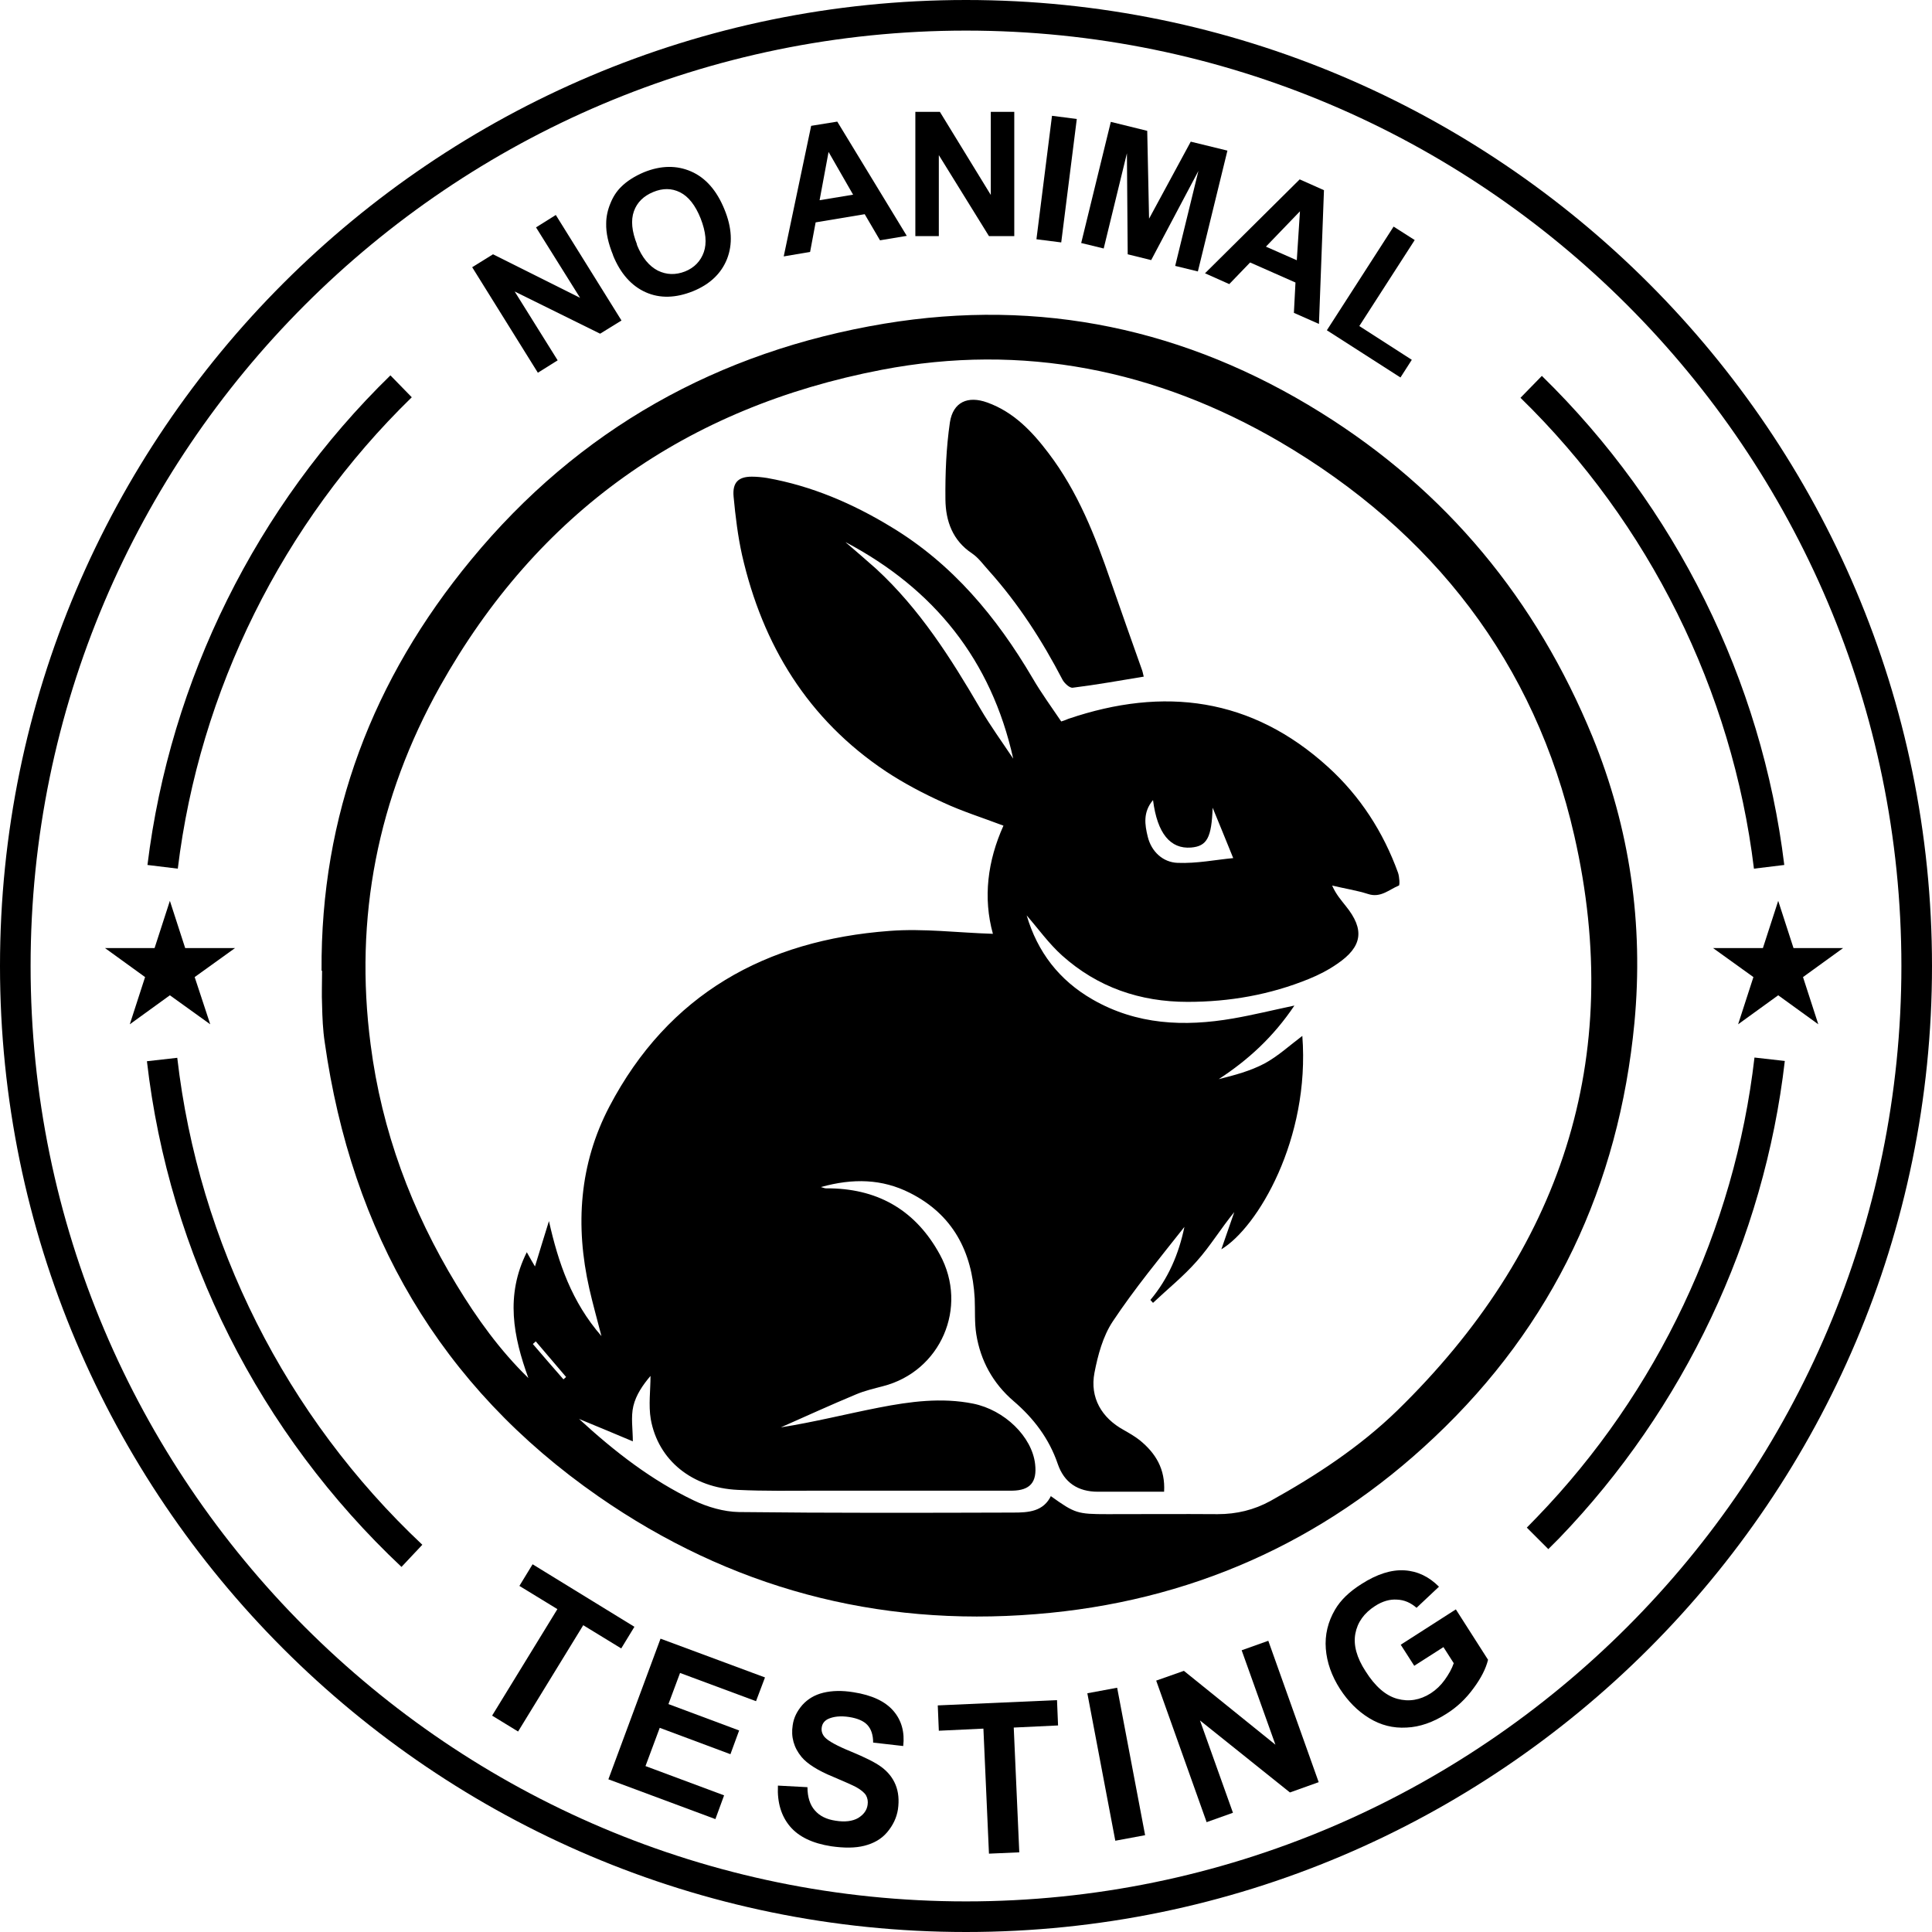 <svg viewBox="0 0 73.24 73.24" xmlns="http://www.w3.org/2000/svg" data-name="Capa 2" id="Capa_2">
  <g data-name="Capa 1" id="Capa_1-2">
    <g>
      <path d="M36.62,73.24C16.43,73.24,0,56.81,0,36.62,0,16.43,16.43,0,36.62,0c20.19,0,36.62,16.43,36.62,36.62,0,20.19-16.43,36.62-36.62,36.62ZM36.62,1.16c-19.55,0-35.46,15.91-35.46,35.46,0,19.55,15.91,35.46,35.46,35.46,19.55,0,35.46-15.91,35.46-35.46,0-19.55-15.91-35.46-35.46-35.46Z"></path>
      <path d="M6.74,32.93l-1.15-.14c.86-7.01,4.13-13.61,9.21-18.56l.81.83c-4.9,4.77-8.05,11.12-8.87,17.87Z"></path>
      <path d="M15.22,59.4c-5.38-5.06-8.81-11.86-9.65-19.17l1.15-.13c.81,7.03,4.11,13.59,9.29,18.46l-.79.84Z"></path>
      <path d="M58.7,58.73l-.82-.82.38-.39c4.57-4.73,7.5-10.92,8.25-17.43l1.15.13c-.78,6.76-3.82,13.18-8.56,18.1l-.4.4Z"></path>
      <path d="M66.49,32.93c-.82-6.75-3.97-13.09-8.85-17.85l.81-.83c5.07,4.95,8.34,11.54,9.19,18.54l-1.15.14Z"></path>
      <path d="M20.39,14.13l-2.49-4,.79-.49,3.3,1.65-1.67-2.67.75-.47,2.49,4-.81.5-3.24-1.6,1.63,2.61-.75.47Z"></path>
      <path d="M23.24,9.67c-.18-.44-.27-.84-.26-1.2,0-.26.06-.52.16-.76.1-.25.23-.45.4-.62.23-.23.52-.41.87-.56.64-.26,1.24-.27,1.79-.03.55.24.97.72,1.26,1.43.29.7.32,1.33.1,1.89-.22.55-.65.96-1.29,1.22-.65.26-1.25.28-1.79.04-.54-.24-.96-.71-1.24-1.4ZM24.14,9.27c.2.5.47.82.8.99.33.16.67.17,1.03.03.35-.14.59-.39.71-.73.12-.34.08-.77-.12-1.28-.2-.5-.46-.83-.78-.99-.32-.16-.66-.16-1.02-.01-.36.15-.61.39-.73.73-.12.34-.08.76.12,1.26Z"></path>
      <path d="M34.38,8.94l-1.02.17-.58-.99-1.86.31-.21,1.12-1,.17,1.04-4.95.99-.16,2.64,4.34ZM32.34,7.38l-.93-1.62-.34,1.83,1.27-.21Z"></path>
      <path d="M34.7,8.95v-4.71s.93,0,.93,0l1.93,3.15v-3.15s.89,0,.89,0v4.71s-.96,0-.96,0l-1.9-3.07v3.07s-.89,0-.89,0Z"></path>
      <path d="M39.29,9.07l.59-4.68.94.12-.59,4.68-.94-.12Z"></path>
      <path d="M40.99,9.2l1.12-4.58,1.38.34.07,3.33,1.58-2.92,1.39.34-1.12,4.58-.86-.21.88-3.6-1.79,3.38-.89-.22-.03-3.83-.88,3.61-.86-.21Z"></path>
      <path d="M50,12.28l-.95-.42.06-1.15-1.72-.76-.79.82-.92-.41,3.59-3.56.92.41-.19,5.07ZM49.16,9.87l.12-1.86-1.29,1.34,1.18.52Z"></path>
      <path d="M50.3,12.52l2.53-3.93.8.51-2.1,3.26,1.99,1.28-.43.67-2.79-1.79Z"></path>
      <path d="M18.66,65.03l2.47-4.03-1.44-.88.5-.82,3.86,2.37-.5.82-1.44-.88-2.47,4.03-.98-.6Z"></path>
      <path d="M23.06,67.46l1.98-5.34,3.96,1.47-.34.9-2.88-1.07-.44,1.18,2.68,1-.33.9-2.68-1-.54,1.45,2.98,1.11-.33.9-4.06-1.51Z"></path>
      <path d="M29.49,67.69l1.12.06c0,.38.1.68.28.88.18.21.44.34.78.39.36.06.65.02.86-.1.21-.13.33-.29.36-.5.02-.13,0-.25-.06-.36-.06-.1-.19-.21-.37-.31-.13-.07-.42-.2-.87-.39-.59-.24-.99-.5-1.2-.75-.3-.36-.41-.77-.34-1.21.04-.29.17-.54.37-.77.2-.22.46-.38.79-.46.33-.08.71-.09,1.14-.02.71.11,1.21.35,1.52.71s.43.81.37,1.33l-1.14-.13c0-.3-.08-.52-.22-.67-.14-.15-.37-.25-.69-.3-.33-.05-.6-.02-.81.08-.13.07-.21.17-.23.32-.02.13.02.26.12.37.13.14.45.32.99.54.53.22.92.41,1.16.59.24.18.42.4.53.67s.14.58.09.93c-.05.32-.19.61-.41.87s-.51.42-.86.51c-.35.09-.77.09-1.26.02-.71-.11-1.23-.36-1.56-.75-.33-.39-.49-.9-.46-1.54Z"></path>
      <path d="M37.49,70.26l-.21-4.73-1.69.08-.04-.96,4.52-.2.04.96-1.68.08.21,4.73-1.15.05Z"></path>
      <path d="M42.28,69.78l-1.06-5.59,1.13-.21,1.06,5.59-1.13.21Z"></path>
      <path d="M45.74,69.07l-1.91-5.36,1.05-.37,3.47,2.8-1.28-3.58,1.01-.36,1.91,5.36-1.09.39-3.41-2.73,1.25,3.5-1.01.36Z"></path>
      <path d="M53.62,63.16l-.52-.81,2.09-1.34,1.22,1.91c-.08.33-.26.69-.55,1.08-.29.4-.63.72-1.03.97-.5.32-1.01.5-1.51.52-.51.03-.98-.09-1.42-.36-.44-.27-.8-.64-1.1-1.1-.32-.5-.5-1.01-.54-1.53-.04-.52.08-1.02.35-1.48.21-.36.54-.68,1-.97.59-.38,1.14-.55,1.63-.52.5.03.93.24,1.31.62l-.85.8c-.22-.19-.46-.3-.74-.31-.27-.02-.55.06-.83.24-.42.27-.67.62-.75,1.05-.08.43.05.91.39,1.43.36.57.76.92,1.2,1.04.44.12.86.05,1.27-.21.2-.13.38-.3.53-.51.15-.21.27-.42.34-.63l-.39-.61-1.11.71Z"></path>
      <polygon points="6.44 34.15 7.02 35.94 8.91 35.94 7.38 37.04 7.97 38.83 6.44 37.73 4.92 38.83 5.5 37.04 3.98 35.94 5.86 35.94 6.44 34.15"></polygon>
      <polygon points="67.41 34.15 67.99 35.94 69.87 35.94 68.35 37.04 68.93 38.83 67.41 37.73 65.89 38.83 66.47 37.04 64.94 35.94 66.83 35.94 67.41 34.15"></polygon>
      <path d="M12.19,36.8c-.04-5.89,1.94-11.06,5.67-15.58,4.08-4.95,9.36-7.9,15.66-8.95,5.91-.98,11.45.19,16.55,3.37,4.77,2.97,8.17,7.1,10.3,12.29,1.42,3.48,1.94,7.1,1.59,10.84-.59,6.17-3.08,11.47-7.59,15.72-4.22,3.99-9.3,6.24-15.1,6.7-6.04.49-11.6-1-16.58-4.46-6.02-4.18-9.36-10.01-10.38-17.22-.07-.46-.09-.94-.1-1.4-.02-.44,0-.87,0-1.31ZM39.84,56.72c.91.65,1,.68,2.14.68,1.39,0,2.79-.01,4.18,0,.72,0,1.38-.16,2-.5,1.73-.96,3.39-2.05,4.81-3.43,6.19-6.04,8.64-13.32,6.71-21.79-1.49-6.55-5.36-11.53-11.16-14.93-4.68-2.73-9.75-3.76-15.1-2.73-7.4,1.42-13.04,5.4-16.74,12-2.36,4.22-3.26,8.77-2.63,13.58.42,3.27,1.55,6.3,3.26,9.11.77,1.27,1.64,2.48,2.72,3.53-.57-1.57-.88-3.13-.06-4.77.13.23.22.39.31.54.18-.58.35-1.15.53-1.72.36,1.6.86,3.06,1.99,4.36-.17-.66-.33-1.23-.46-1.8-.54-2.39-.38-4.72.76-6.9,2.24-4.27,5.93-6.31,10.62-6.66,1.29-.1,2.6.07,3.92.11-.38-1.37-.2-2.77.4-4.1-.79-.3-1.56-.54-2.29-.88-.75-.34-1.49-.73-2.17-1.18-2.95-1.97-4.67-4.78-5.45-8.2-.16-.72-.25-1.47-.32-2.21-.05-.54.18-.76.69-.76.19,0,.39.02.58.05,1.69.3,3.25.97,4.71,1.86,2.32,1.4,3.99,3.41,5.35,5.72.33.57.72,1.1,1.09,1.65.13-.04.2-.07.27-.1,3.62-1.23,6.95-.81,9.85,1.83,1.21,1.1,2.09,2.46,2.65,4.01.05.15.07.46.03.48-.37.15-.69.48-1.17.32-.44-.14-.91-.21-1.36-.32.15.34.34.55.52.78.72.89.63,1.54-.33,2.19-.33.23-.7.42-1.07.57-1.47.6-3.01.87-4.6.87-1.8,0-3.41-.55-4.76-1.76-.5-.45-.9-1.01-1.34-1.52.41,1.39,1.23,2.46,2.5,3.19,1.67.96,3.47,1.04,5.32.72.75-.13,1.48-.31,2.33-.49-.8,1.19-1.75,2.06-2.87,2.79.6-.15,1.2-.31,1.73-.59.52-.28.96-.69,1.44-1.05.3,3.91-1.7,7.27-3.07,8.09.16-.47.33-.94.49-1.41-.51.62-.91,1.29-1.42,1.86-.5.57-1.11,1.06-1.66,1.58-.03-.04-.07-.07-.1-.11.68-.81,1.08-1.75,1.29-2.77-.93,1.18-1.89,2.34-2.72,3.59-.37.56-.56,1.27-.69,1.94-.18.94.27,1.71,1.11,2.17.21.12.42.24.61.39.6.49.97,1.09.92,1.95-.86,0-1.69,0-2.51,0-.76,0-1.28-.35-1.52-1.05-.33-.97-.92-1.74-1.68-2.39-.78-.67-1.25-1.53-1.41-2.53-.07-.44-.04-.9-.06-1.36-.1-1.78-.83-3.18-2.46-4-1.05-.53-2.15-.56-3.37-.22.13.04.16.05.19.05.06,0,.13,0,.19,0,1.86.04,3.24.88,4.13,2.51,1.09,2,.03,4.43-2.16,4.99-.34.09-.69.17-1.02.31-.96.4-1.9.83-2.85,1.25,1.27-.2,2.49-.51,3.72-.75,1.18-.23,2.37-.39,3.57-.15,1.19.24,2.23,1.25,2.35,2.29.08.69-.19,1-.87,1.01-2.45,0-4.89,0-7.34,0-1.02,0-2.04.02-3.06-.03-1.73-.08-3.02-1.12-3.3-2.68-.09-.53-.01-1.09-.01-1.64-.29.34-.55.72-.65,1.14-.1.42-.02.88-.02,1.34-.64-.27-1.29-.54-2.04-.85,1.37,1.26,2.76,2.33,4.35,3.09.52.25,1.14.43,1.71.44,3.46.04,6.93.03,10.4.02.57,0,1.15-.03,1.44-.65ZM32.06,20.56c.38.33.77.66,1.15,1,1.65,1.52,2.83,3.38,3.95,5.3.38.65.83,1.27,1.25,1.9-.83-3.74-3-6.43-6.34-8.2ZM43.71,30.33c-.39.46-.31.94-.2,1.39.14.57.58.97,1.13.99.73.03,1.46-.12,2.11-.18-.29-.71-.53-1.31-.78-1.91-.04,1.13-.21,1.46-.82,1.51-.78.06-1.28-.53-1.44-1.8ZM20.3,50.86s-.07.06-.1.09c.39.45.77.9,1.16,1.34.03-.03.07-.06.1-.09-.38-.45-.77-.9-1.15-1.35Z"></path>
      <path d="M43.36,25.65c-.91.15-1.8.31-2.69.42-.12.02-.32-.17-.39-.3-.77-1.48-1.67-2.88-2.79-4.13-.21-.23-.39-.49-.64-.66-.74-.49-1-1.23-1.01-2.04-.01-.98.03-1.97.17-2.93.12-.77.68-1.02,1.42-.75,1,.36,1.7,1.1,2.32,1.92,1.11,1.46,1.77,3.14,2.36,4.86.39,1.13.79,2.25,1.19,3.38.03.09.04.18.06.24Z"></path>
    </g>
  </g>
</svg>